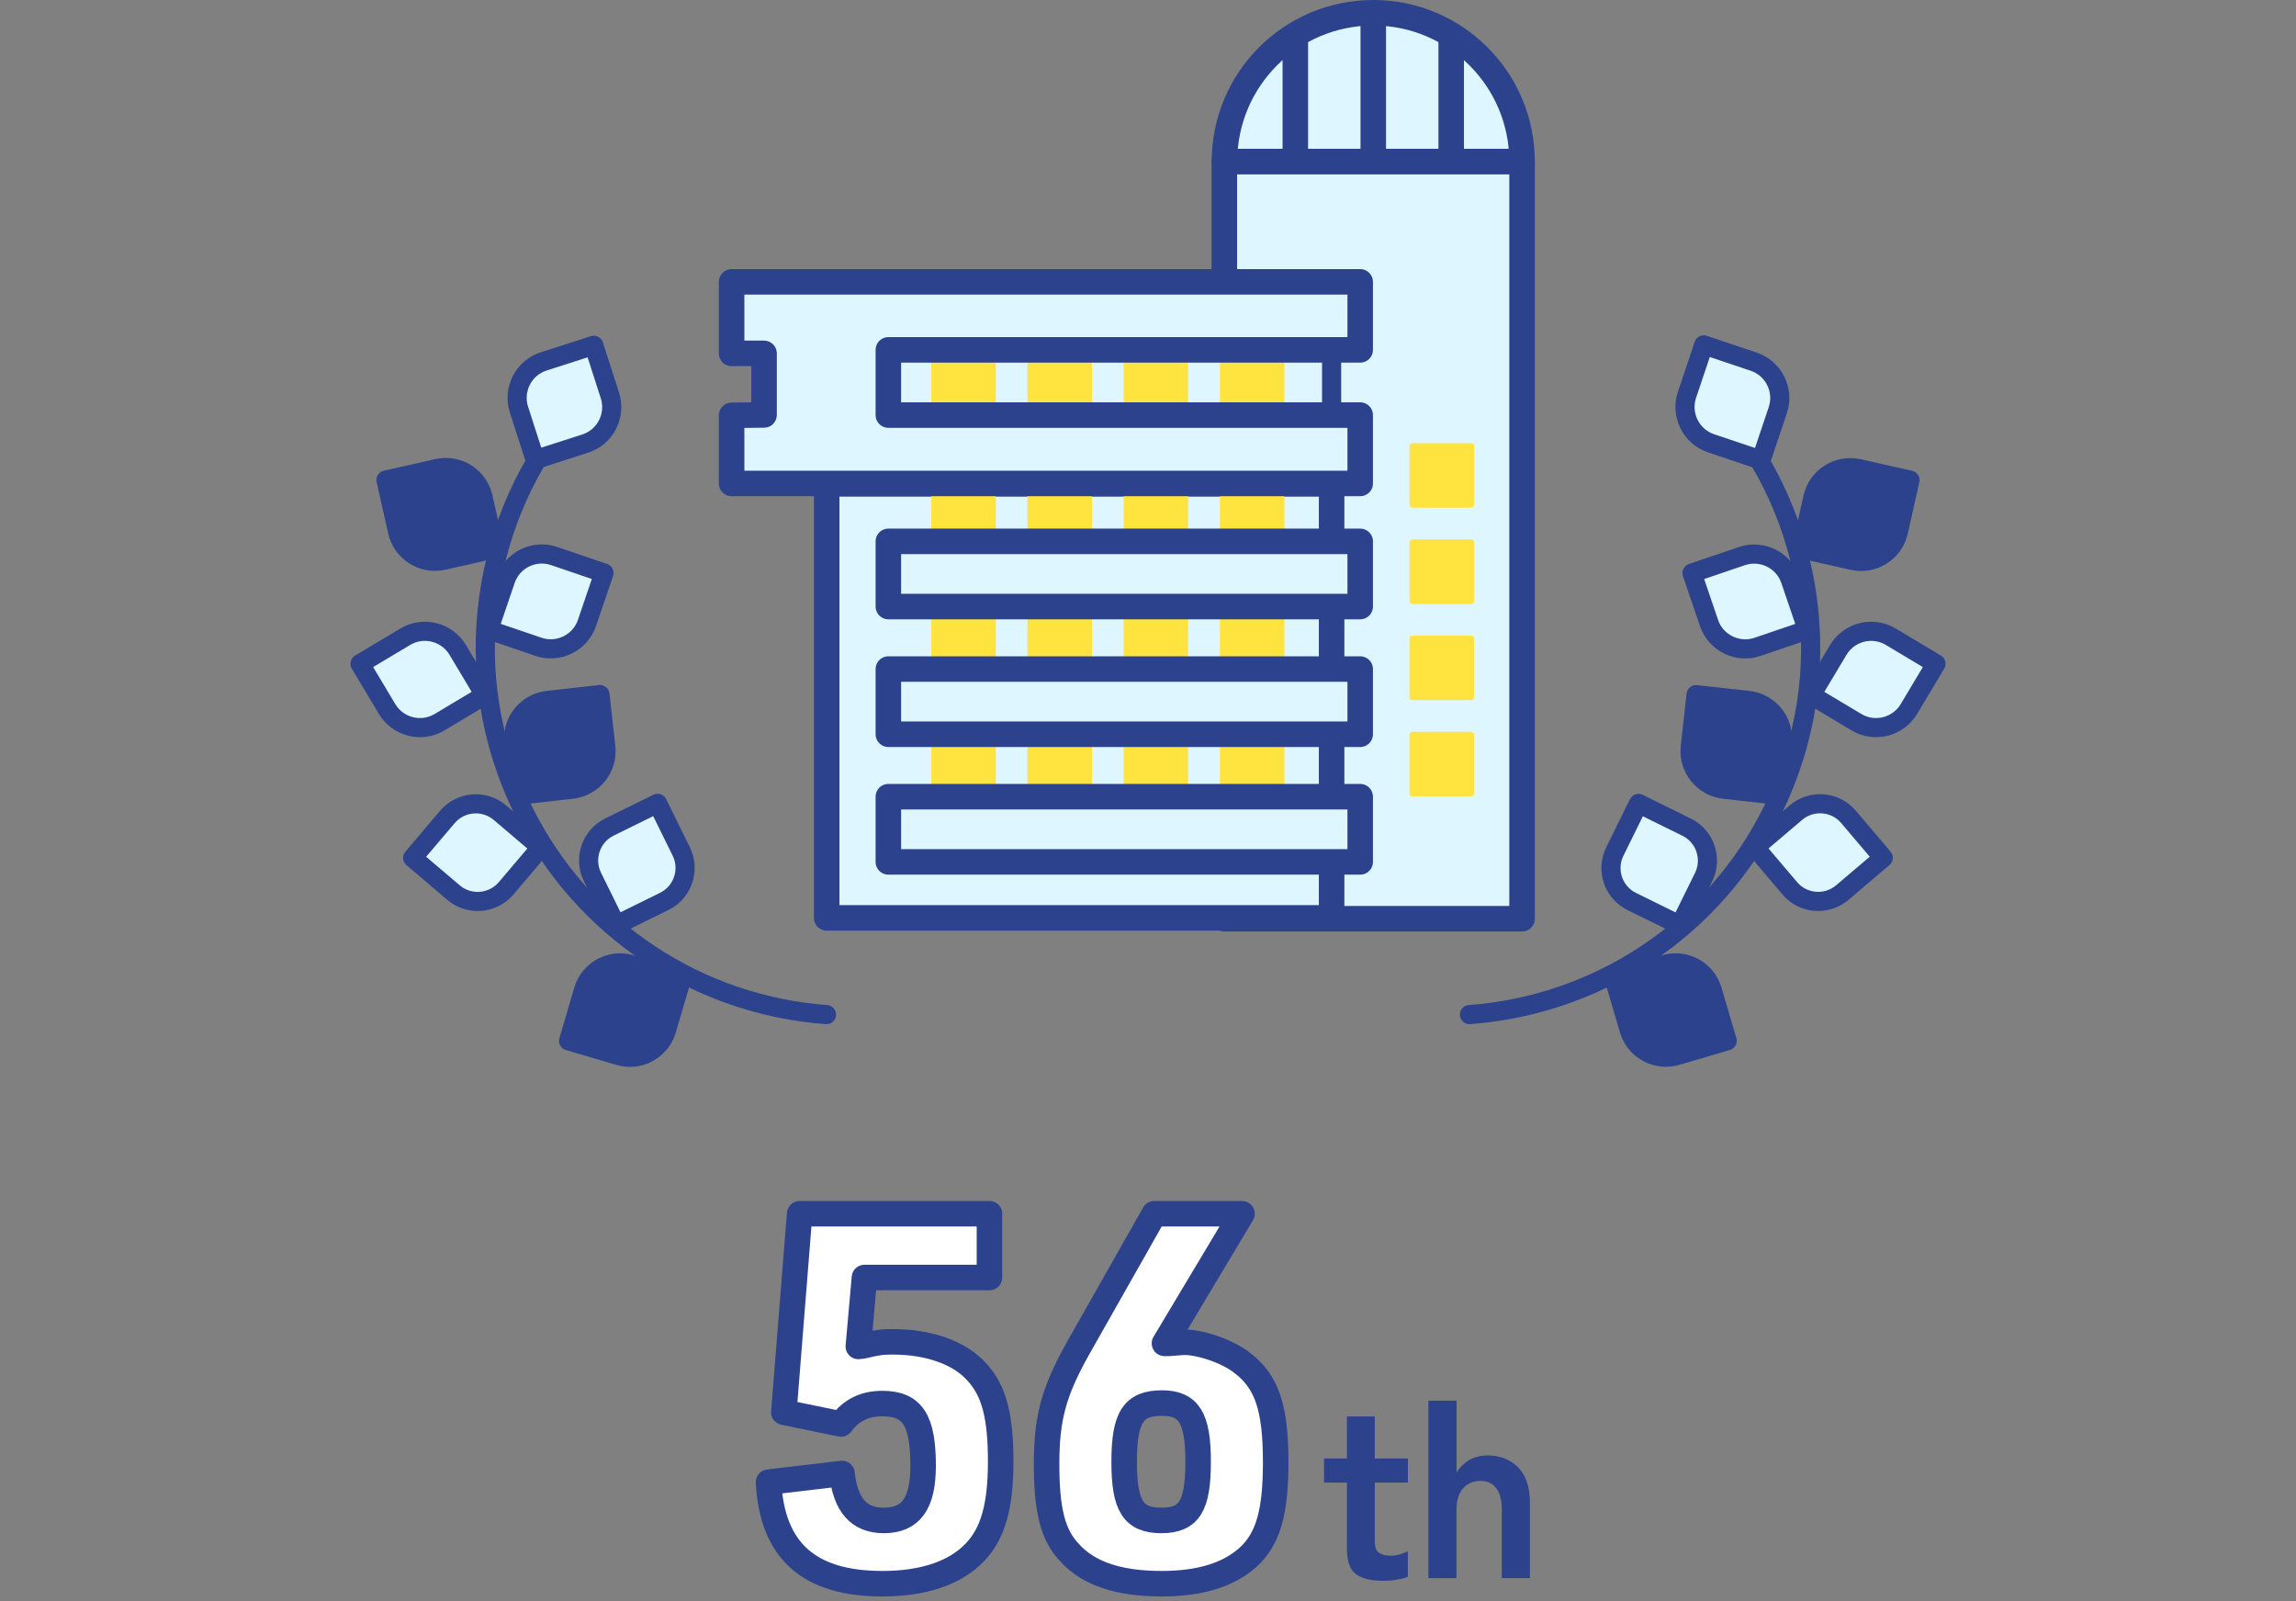<?xml version="1.0" encoding="UTF-8"?><svg id="a" xmlns="http://www.w3.org/2000/svg" xmlns:xlink="http://www.w3.org/1999/xlink" viewBox="0 0 360 251"><rect x="0" y="0" width="360" height="251" fill="#808080" stroke="none"/><defs><style>.c,.d,.e{fill:none;}.f{fill:#fff;}.f,.g,.h,.i,.d,.j,.e{stroke-linecap:round;stroke-linejoin:round;}.f,.g,.h,.i,.d,.e{stroke:#2d428d;}.f,.g,.e{stroke-width:4px;}.g,.h{fill:#def6ff;}.h,.i,.d{stroke-width:3px;}.k,.i{fill:#2d428d;}.l{clip-path:url(#b);}.j{fill:#ffe33f;stroke:#ffe33f;}</style><clipPath id="b"><rect class="c" x="54.95" width="250.1" height="250.28"/></clipPath></defs><g class="l"><path class="f" d="M125.38,190.28h29.76v10h-19.6l-.96,10.8.72-.08c2.32-.56,2.96-.64,4.72-.64,5.68,0,10.56,1.76,13.2,4.8,2.64,2.88,3.68,6.88,3.68,13.92s-1.2,11.28-4,14.24c-3.12,3.28-8.08,4.96-14.56,4.96-11.44,0-17.28-5.12-17.84-15.92l11.52-1.36c.56,4.96,2.64,7.36,6.56,7.36,4.24,0,6.16-2.64,6.16-8.56,0-7.2-1.68-9.76-6.4-9.76-2.8,0-4.88,1.04-6.48,3.2l-8.96-1.84,2.48-31.12Z"/><path class="f" d="M183.3,210.6l2.08-.16c2.48-.16,7.04,1.36,9.36,3.2,3.92,2.96,5.28,7.12,5.28,15.6,0,7.92-1.2,12.08-4.4,14.96-3.12,2.72-7.44,4.08-13.52,4.08-6.72,0-11.52-1.6-14.48-4.96-2.56-2.72-3.52-6.64-3.52-13.76s1.04-11.28,4.96-18.24l11.92-21.04h13.76l-12.16,20.32h.72ZM176.26,229.16c0,6.96,1.44,9.2,5.84,9.2s5.76-2.32,5.76-9.2-1.44-9.2-5.68-9.2c-4.48,0-5.92,2.24-5.92,9.2Z"/><path class="k" d="M216.88,247.83c-1.85,0-3.26-.34-4.23-1.01s-1.46-2.03-1.46-4.06v-10.33h-3.59v-3.78h3.59v-6.59h4.37v6.59h5.19v3.78h-5.19v9.2c0,.88.21,1.48.64,1.79.43.31,1.05.47,1.85.47.49,0,.99-.08,1.5-.23.51-.16.9-.31,1.19-.47v4.02c-.47.18-1.05.33-1.75.45-.7.12-1.4.17-2.11.17Z"/><path class="k" d="M223.97,247.4v-27.81h4.41v11.27c.42-.73,1.04-1.36,1.87-1.89s1.83-.8,3-.8c1.95,0,3.54.62,4.78,1.87,1.23,1.25,1.85,3.08,1.85,5.5v11.86h-4.41v-10.8c0-1.48-.3-2.59-.9-3.33-.6-.74-1.4-1.11-2.42-1.11-1.12,0-2.03.38-2.73,1.15-.7.77-1.05,1.91-1.05,3.41v10.69h-4.41,0Z"/><path class="d" d="M129.59,159.06c-19.72-1.45-38.17-13.01-47.55-32.03-10.56-21.42-6.6-46.23,8.1-63.23"/><path class="h" d="M93.1,54.13l2.53,7.86c1.01,3.15-.72,6.54-3.87,7.55l-7.86,2.53-2.53-7.86c-1.01-3.15.72-6.54,3.87-7.55l7.86-2.53Z"/><path class="i" d="M60.52,75.25l8.06-1.81c3.23-.73,6.44,1.31,7.17,4.54l1.81,8.06-8.06,1.81c-3.23.73-6.44-1.31-7.17-4.54l-1.81-8.06Z"/><path class="i" d="M81.47,124.65l-.91-8.21c-.37-3.29,2.01-6.26,5.3-6.63l8.21-.92.92,8.21c.37,3.29-2.01,6.26-5.3,6.63l-8.21.92Z"/><path class="i" d="M89.15,163.18l2.33-7.92c.93-3.18,4.27-5,7.45-4.06l7.92,2.33-2.33,7.92c-.93,3.18-4.27,5-7.45,4.06l-7.92-2.33Z"/><path class="h" d="M94.7,89.83l-2.66,7.82c-1.06,3.13-4.48,4.82-7.61,3.75l-7.82-2.66,2.66-7.82c1.06-3.13,4.48-4.82,7.61-3.75l7.82,2.66Z"/><path class="h" d="M76.01,108.98l-7.09,4.24c-2.84,1.7-6.53.77-8.23-2.07l-4.24-7.09,7.09-4.24c2.84-1.7,6.53-.77,8.23,2.07l4.24,7.09Z"/><path class="h" d="M84.8,132.85l-5.45,6.42c-2.09,2.45-5.78,2.75-8.23.67l-6.42-5.45,5.45-6.42c2.09-2.45,5.78-2.75,8.23-.67l6.42,5.45Z"/><path class="h" d="M103.1,125.94l3.72,7.55c1.42,2.89.23,6.4-2.66,7.82l-7.55,3.72-3.72-7.55c-1.42-2.89-.23-6.4,2.66-7.82l7.55-3.72Z"/><path class="d" d="M230.4,159.06c19.72-1.45,38.17-13.01,47.55-32.03,10.56-21.42,6.6-46.23-8.1-63.23"/><path class="h" d="M278.75,64.3l-2.63,7.83-7.83-2.63c-3.14-1.05-4.83-4.46-3.78-7.6l2.63-7.83,7.83,2.63c3.14,1.05,4.83,4.46,3.78,7.6Z"/><path class="i" d="M290.5,87.87l-8.06-1.81,1.81-8.06c.73-3.23,3.94-5.26,7.17-4.54l8.06,1.81-1.81,8.06c-.73,3.23-3.94,5.26-7.17,4.54Z"/><path class="i" d="M265.02,117.11l.92-8.21,8.21.91c3.29.37,5.66,3.34,5.3,6.63l-.91,8.21-8.21-.92c-3.29-.37-5.67-3.34-5.3-6.63Z"/><path class="i" d="M255.44,161.44l-2.33-7.92,7.92-2.33c3.18-.93,6.52.89,7.45,4.06l2.33,7.92-7.92,2.33c-3.18.93-6.52-.89-7.45-4.06Z"/><path class="h" d="M280.73,90.93l2.66,7.82-7.82,2.66c-3.13,1.06-6.55-.62-7.61-3.75l-2.66-7.82,7.82-2.66c3.13-1.06,6.55.62,7.61,3.75Z"/><path class="h" d="M296.46,99.82l7.09,4.24-4.24,7.09c-1.7,2.84-5.39,3.77-8.23,2.07l-7.09-4.24,4.24-7.09c1.7-2.84,5.39-3.77,8.23-2.07Z"/><path class="h" d="M289.83,128.06l5.45,6.42-6.42,5.45c-2.45,2.09-6.15,1.79-8.23-.67l-5.45-6.42,6.42-5.45c2.45-2.08,6.15-1.79,8.23.67Z"/><path class="h" d="M267.12,137.5l-3.72,7.55-7.55-3.72c-2.89-1.42-4.08-4.93-2.66-7.82l3.72-7.55,7.55,3.72c2.89,1.42,4.08,4.93,2.66,7.82Z"/><path class="g" d="M238.65,25.33c0-12.88-10.44-23.33-23.33-23.33s-23.33,10.44-23.33,23.33h46.66Z"/><path class="e" d="M215.32,3.14v21.04"/><path class="e" d="M203.1,6.1v18.63"/><path class="e" d="M227.54,6.1v18.63"/><path class="g" d="M238.65,25.34h-46.68v118.69h46.68V25.34Z"/><path class="j" d="M221.49,115.23v9.11h9.15v-9.11h-9.15Z"/><path class="j" d="M221.49,100.15v9.11h9.15v-9.11h-9.15Z"/><path class="j" d="M221.5,85.07v9.11h9.15v-9.11h-9.15Z"/><path class="j" d="M221.5,69.98v9.11h9.15v-9.11h-9.15Z"/><path class="g" d="M208.79,75.85h-79.17v68.05h79.17v-68.05Z"/><path class="j" d="M155.63,115.54h-9.11v9.15h9.11v-9.15Z"/><path class="j" d="M170.71,115.54h-9.11v9.15h9.11v-9.15Z"/><path class="j" d="M185.8,115.54h-9.11v9.15h9.11v-9.15Z"/><path class="j" d="M200.88,115.54h-9.11v9.15h9.11v-9.15Z"/><path class="j" d="M155.63,93.72h-9.11v9.15h9.11v-9.15Z"/><path class="j" d="M170.71,93.72h-9.11v9.15h9.11v-9.15Z"/><path class="j" d="M185.8,93.72h-9.11v9.15h9.11v-9.15Z"/><path class="j" d="M200.88,93.72h-9.11v9.15h9.11v-9.15Z"/><path class="j" d="M155.63,75.13h-9.11v9.15h9.11v-9.15Z"/><path class="j" d="M170.71,75.13h-9.11v9.15h9.11v-9.15Z"/><path class="j" d="M185.8,75.13h-9.11v9.15h9.11v-9.15Z"/><path class="j" d="M200.88,75.13h-9.11v9.15h9.11v-9.15Z"/><path class="g" d="M213.27,84.87h-73.98v10.22h73.98v-10.22Z"/><path class="g" d="M213.27,104.89h-73.98v10.22h73.98v-10.22Z"/><path class="g" d="M213.27,124.9h-73.98v10.22h73.98v-10.22Z"/><path class="h" d="M208.79,54.85h-69.5v10.22h69.5v-10.22Z"/><path class="j" d="M155.63,55.57h-9.11v9.15h9.11v-9.15Z"/><path class="j" d="M170.71,55.57h-9.11v9.15h9.11v-9.15Z"/><path class="j" d="M185.8,55.57h-9.11v9.15h9.11v-9.15Z"/><path class="j" d="M200.88,55.57h-9.11v9.15h9.11v-9.15Z"/><path class="g" d="M139.29,54.85h73.98v-10.66h-98.56v11.21h5.09v9.65l-5.09.06v10.68h98.56v-10.72h-73.98v-10.22Z"/></g></svg>